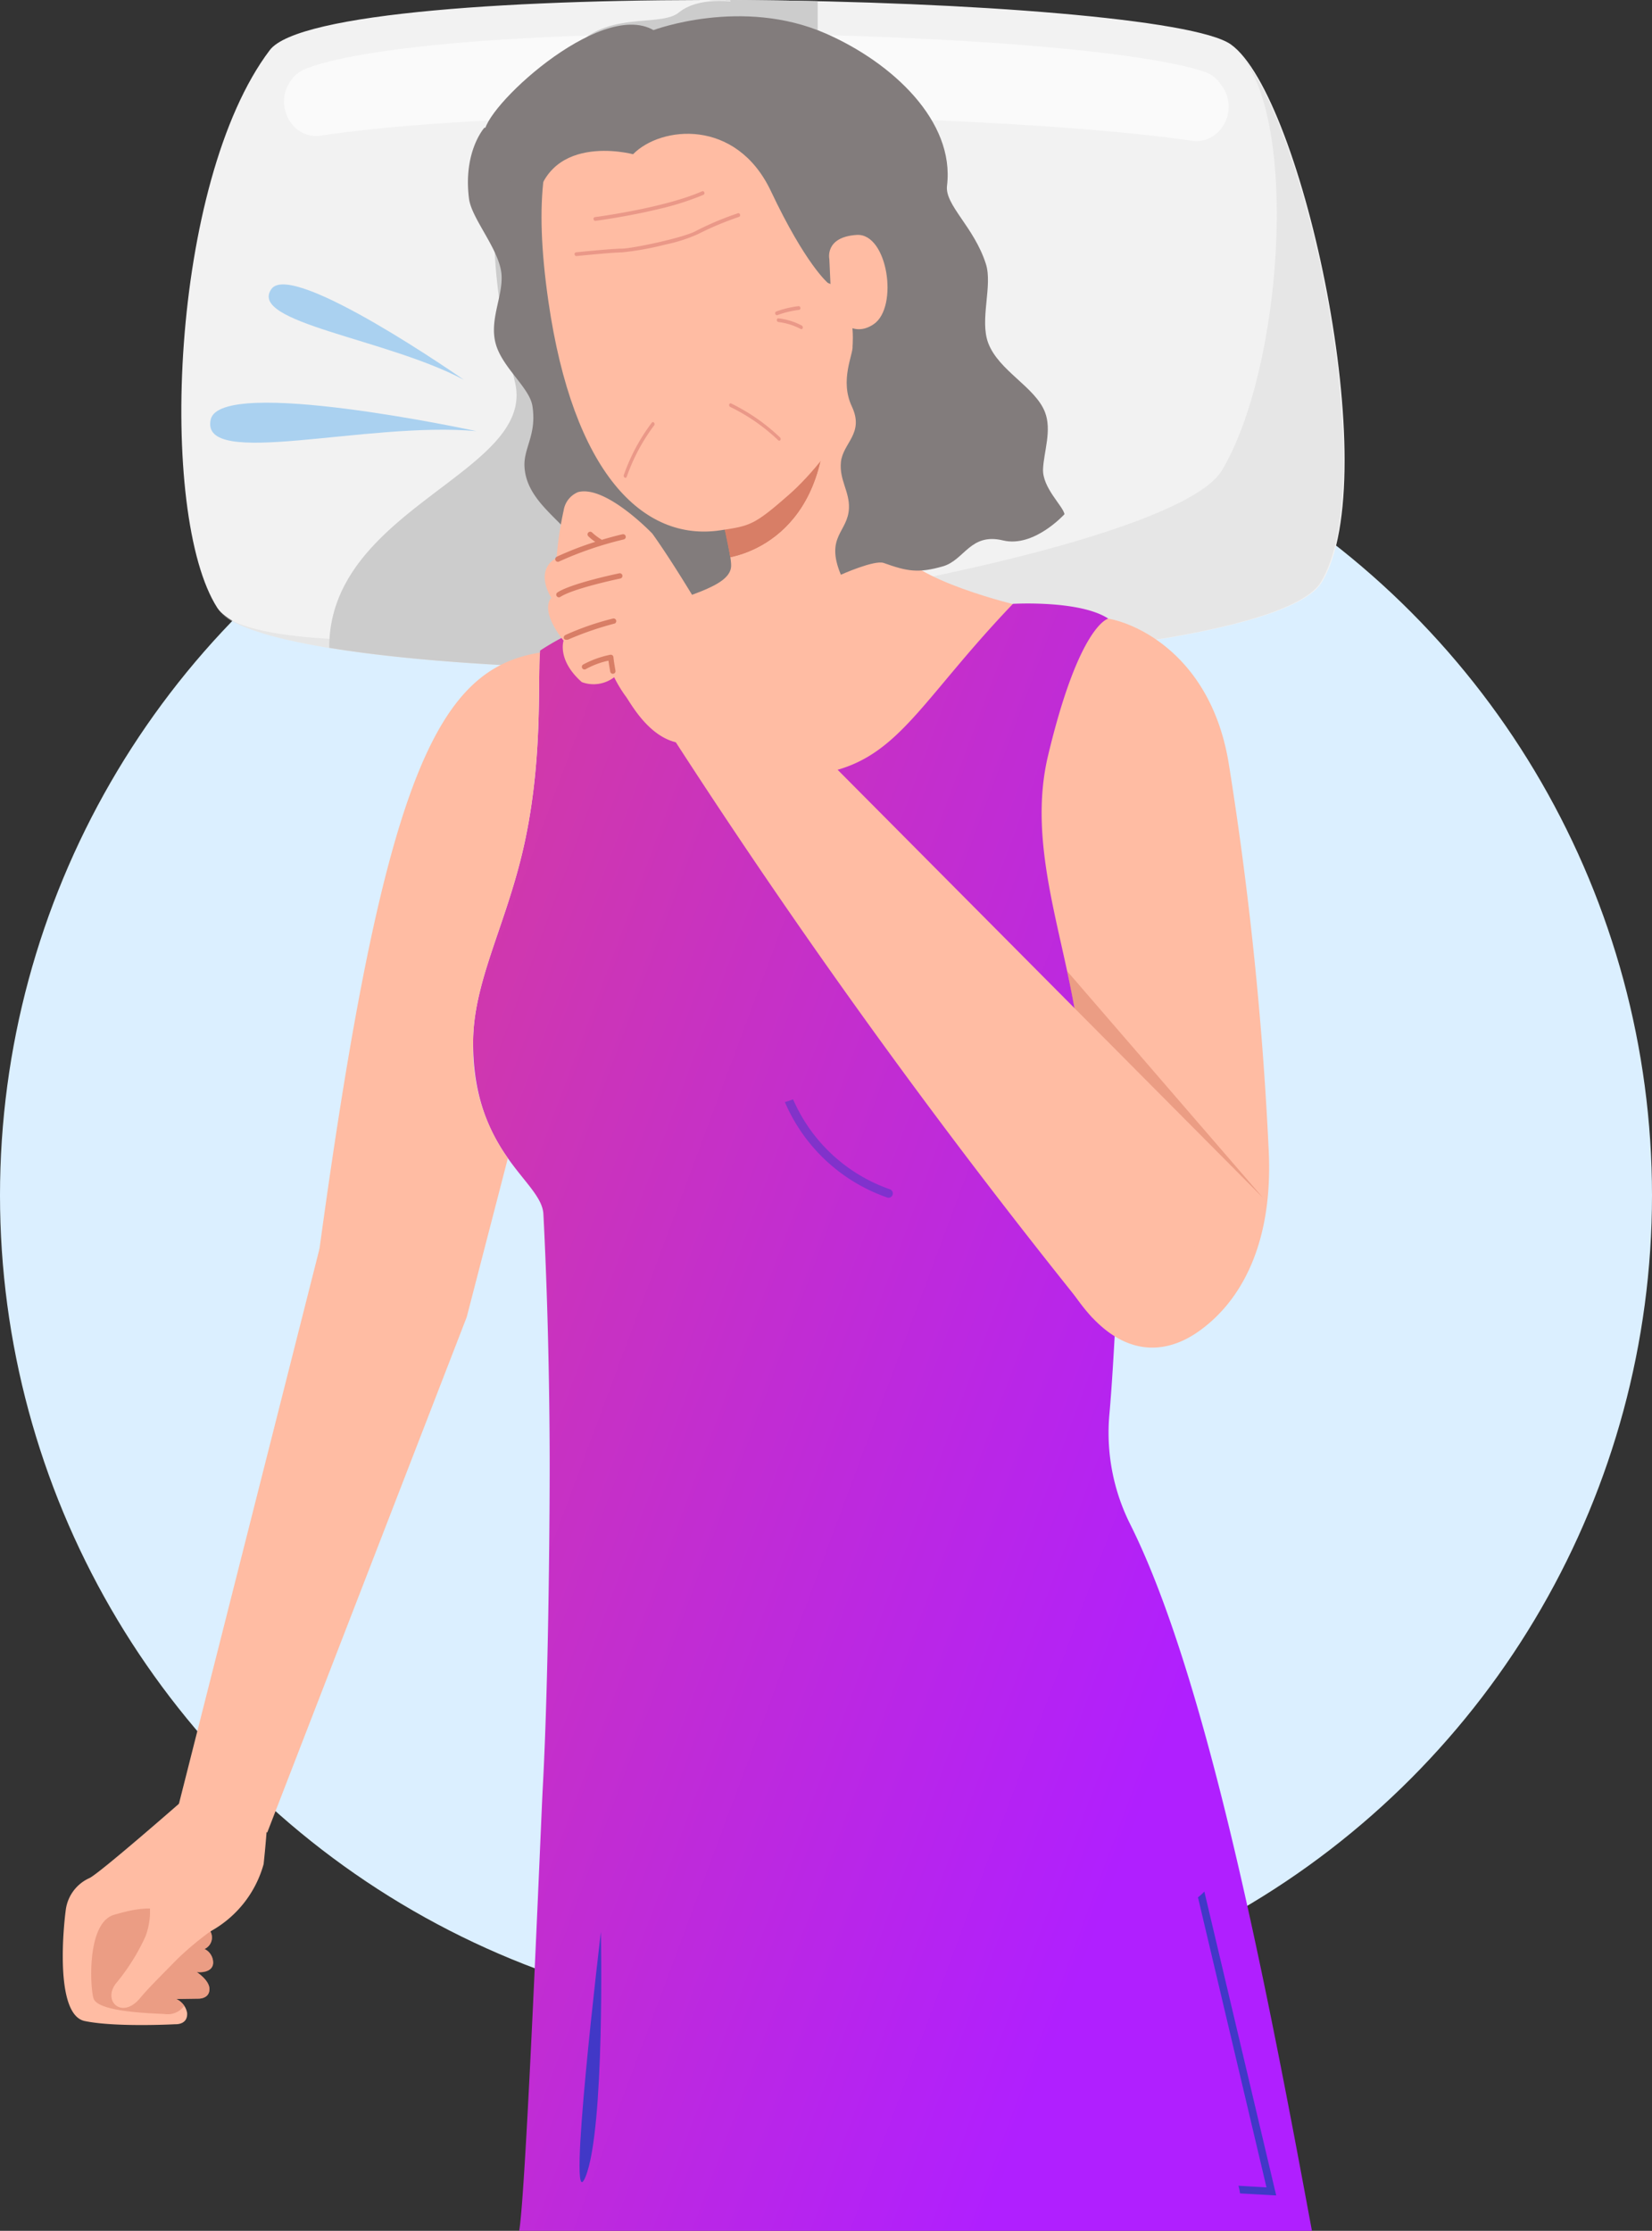 <svg xmlns="http://www.w3.org/2000/svg" xmlns:xlink="http://www.w3.org/1999/xlink" width="170" height="229.55" viewBox="0 0 170 229.55">
  <rect x="0" y="0" width="170" height="229.55" fill="#333333" stroke="none"/>
  <defs>
    <linearGradient id="linear-gradient" x1="1.7" y1="1.433" x2="-1.318" y2="-0.732" gradientUnits="objectBoundingBox">
      <stop offset="0.304" stop-color="#b01fff"/>
      <stop offset="0.813" stop-color="#ef505d"/>
      <stop offset="1" stop-color="#ff8a3f"/>
    </linearGradient>
  </defs>
  <g id="Group_1450" data-name="Group 1450" transform="translate(-482.144 -66.236)">
    <g id="Layer_2" data-name="Layer 2">
      <g id="Layer_1-2" data-name="Layer 1-2">
        <circle id="Ellipse_65" data-name="Ellipse 65" cx="85" cy="85" r="85" transform="translate(482.144 104.229)" fill="#dbefff"/>
        <path id="Path_1753" data-name="Path 1753" d="M565.444,293.046h2.269L563.7,275.031l-14.819-12.875s11.612,13.672,12.012,15.387C561.039,278.215,563.035,284.958,565.444,293.046Z" fill="#b3b3b3"/>
        <path id="Path_1754" data-name="Path 1754" d="M595.667,257.555c.427,2.873,2.688,16.759,5.76,35.489h.807c-3.083-18.792-5.351-32.73-5.778-35.608-1.578-10.635-10.835-44.672-10.919-45.005a.4.4,0,0,0-.77.211C584.852,212.987,594.1,246.967,595.667,257.555Z" fill="#b3b3b3"/>
        <g id="Group_1436" data-name="Group 1436">
          <path id="Path_1755" data-name="Path 1755" d="M509.906,71.394c-10.253,13.545-11.532,47.846-5.4,57.389S611.661,137,618.187,126.124s-2.022-50.088-9.379-55.316S515.744,63.682,509.906,71.394Z" fill="#f2f2f2"/>
          <path id="Path_1756" data-name="Path 1756" d="M554.705,78.119c13.126,0,26.878.478,37.729,1.313,5.46.42,9.458.869,12.374,1.288,2.851.41,4.833-3.006,3.169-5.5-.136-.2-.267-.386-.394-.548a3.183,3.183,0,0,0-1.444-1.03c-1.551-.552-5.881-1.668-17.059-2.629-9.708-.834-22.009-1.313-33.751-1.313-24.842,0-37.829,1.991-41.794,3.642a3.383,3.383,0,0,0-1.551,1.315l-.041.064c-1.6,2.53.362,5.895,3.2,5.473C522.734,79.064,535.575,78.119,554.705,78.119Z" fill="#fff" opacity="0.6"/>
          <path id="Path_1757" data-name="Path 1757" d="M609.705,71.731c6.172,6.974,4.383,32.568-1.824,42.911C601.407,125.429,511.948,138.124,504.55,129c7.543,9.3,107.046,7.909,113.521-2.88C624.3,115.747,616.8,79.556,609.705,71.731Z" fill="#e6e6e6"/>
          <g id="Group_1435" data-name="Group 1435">
            <path id="Path_1758" data-name="Path 1758" d="M529.878,105.317s-17.662-12.342-19.8-9.346C507.6,99.433,521.894,101.066,529.878,105.317Z" fill="#aad1f0"/>
            <path id="Path_1759" data-name="Path 1759" d="M531.172,110.6s-26.324-5.691-27.343-1.2C502.652,114.583,519.914,109.559,531.172,110.6Z" fill="#aad1f0"/>
          </g>
          <path id="Path_1760" data-name="Path 1760" d="M566.287,134.984V66.358c-2.982-.066-6-.106-9-.118.011.046.018.094.031.139-2.053-.147-3.978.065-5.327,1.151-2.185,1.76-9.139-.8-12.026,5.785a24.1,24.1,0,0,1-2.068,3.6c-4.455,4.433-6.9,10.968-2.75,28.689,2.169,9.275-19.172,12.877-19.122,27.292h0C528.042,134.885,547.521,135.56,566.287,134.984Z" fill="#ccc"/>
        </g>
        <path id="Path_1761" data-name="Path 1761" d="M590.488,235.613a.4.4,0,0,0,.327-.622l-15.729-22.679a.4.4,0,0,0-.655.454l15.729,22.676A.394.394,0,0,0,590.488,235.613Z" fill="#b3b3b3"/>
        <path id="Path_1762" data-name="Path 1762" d="M543.412,77.8,557,75.918l8.693,47.074a19.581,19.581,0,0,0-4.419.611c-5.8,1.648-11.941,9.571-11.941,9.571s1.035-6.951-1.368-12.057C546.118,117.186,545.068,91.893,543.412,77.8Z" fill="#827c7c"/>
        <path id="Path_1763" data-name="Path 1763" d="M533.166,101.645c-.756-2.672.986-5.295.519-7.649-.493-2.491-3.032-5.362-3.281-7.335-.609-4.839,1.58-7.274,1.58-7.274l11.3-1.561c1.656,14.091,4.848,39.643,6.667,43.587,2.533,5.492-.678,11.773-.678,11.773a7.7,7.7,0,0,0-4.811-4.879c-1.851-.827-1.981-5.137-3.522-6.941-1.871-2.189-4.632-4-4.822-7.076-.121-1.968,1.284-3.3.812-6.288C536.634,106.13,533.856,104.082,533.166,101.645Z" fill="#827c7c"/>
        <path id="Path_1764" data-name="Path 1764" d="M552.874,104.49s4.594,17.839,4.509,19.991-4.554,3.06-11.473,5.459c0,0,5.944,25.607,18.705,22.542s21.1-20.539,22.5-23.9c0,0-11.6-2.7-12.644-6.1-1.254-4.077-4.716-21.658-4.716-21.658Z" fill="#ffbca3"/>
        <path id="Path_1765" data-name="Path 1765" d="M566.377,101.542l-13.5,2.948s3.353,13.3,4.43,19.08C561.7,122.647,569.544,117.931,566.377,101.542Z" fill="#d87e66"/>
        <path id="Path_1766" data-name="Path 1766" d="M578.6,214.712l-7.257-9.182-5.149,2.638c-3.083-2.606-8.232-5.46-11.1-7.445,0,0-6.165-3.115-8.574-1.452a2.4,2.4,0,0,0-.745,2.253,36.033,36.033,0,0,0,.941,4.8s-1.854,1.7.856,4.03c0,0-.829,1.489,2.643,3.693,0,0,.015,2.09,3.167,3.363a3.451,3.451,0,0,0,2.948-1.569,13.665,13.665,0,0,0,1.715,1.407c.573.323,3.1,3.842,7.006,2.857A9.478,9.478,0,0,0,569,218.023Z" fill="#ffbca3"/>
        <path id="Path_1767" data-name="Path 1767" d="M546.682,206.587a.273.273,0,0,1,0-.385,33.279,33.279,0,0,1,3.214-2.75,4.067,4.067,0,0,1-.9-.322.273.273,0,0,1,.3-.457,5.734,5.734,0,0,0,1.087.34.423.423,0,0,1,.069.03c1.055-.772,1.8-1.241,1.815-1.241a.273.273,0,0,1,.337.422.259.259,0,0,1-.05.037,36.1,36.1,0,0,0-5.459,4.336.273.273,0,0,1-.386.009Z" fill="#d87e66"/>
        <path id="Path_1768" data-name="Path 1768" d="M548.407,209.95a.274.274,0,0,1-.38.052.268.268,0,0,1-.056-.375l0-.005c1.03-1.365,5.125-3.854,5.3-3.971a.272.272,0,0,1,.374.092.266.266,0,0,1-.042.333.241.241,0,0,1-.05.039C553.507,206.153,549.37,208.664,548.407,209.95Z" fill="#d87e66"/>
        <path id="Path_1769" data-name="Path 1769" d="M550.2,213.422a27.652,27.652,0,0,1,4-3.189.27.27,0,0,1,.34.419,30.972,30.972,0,0,0-3.934,3.137s-.288.189-.437.04A.3.3,0,0,1,550.2,213.422Z" fill="#d87e66"/>
        <path id="Path_1770" data-name="Path 1770" d="M552.874,215.7a10,10,0,0,1,2.3-1.891.267.267,0,0,1,.389.126c.137.318.648,1.211.655,1.221a.27.27,0,0,1-.047.328.576.576,0,0,1-.054.045.276.276,0,0,1-.373-.1c-.014-.03-.335-.586-.541-.993a7.664,7.664,0,0,0-1.883,1.581.276.276,0,0,1-.38.062.265.265,0,0,1-.068-.369Z" fill="#d87e66"/>
        <path id="Path_1771" data-name="Path 1771" d="M566.377,101.542l-13.5,2.948s3.353,13.3,4.43,19.08C561.7,122.647,569.544,117.931,566.377,101.542Z" fill="#d87e66"/>
        <path id="Path_1772" data-name="Path 1772" d="M573.75,90.28c1.683,12.545-5.909,22.9-10.438,26.877-3.561,3.122-3.971,3.187-7.021,3.646-8.013,1.213-15.176-5.957-17.717-23.577-3.072-21.236,4.294-24.123,14.6-25.679C566.558,69.517,571.81,75.816,573.75,90.28Z" fill="#ffbca3"/>
        <g id="Group_1437" data-name="Group 1437">
          <path id="Path_1773" data-name="Path 1773" d="M550.616,91.4a30.026,30.026,0,0,1-4.474.807c-1.045.006-4.644.376-4.681.379a.189.189,0,0,1-.189-.176.17.17,0,0,1,.133-.208c.149-.016,3.648-.376,4.707-.382,1.085,0,6.515-1.139,7.72-1.857a31.263,31.263,0,0,1,4.255-1.784.174.174,0,0,1,.21.134.187.187,0,0,1-.095.238,31.838,31.838,0,0,0-4.2,1.759A15.845,15.845,0,0,1,550.616,91.4Z" fill="#ea9888"/>
        </g>
        <g id="Group_1438" data-name="Group 1438">
          <path id="Path_1774" data-name="Path 1774" d="M549.889,87.756c-3.271.789-6.427,1.2-6.475,1.207a.187.187,0,0,1-.191-.172.173.173,0,0,1,.129-.212c.07-.009,7.144-.933,11.053-2.664a.169.169,0,0,1,.217.116.194.194,0,0,1-.08.248A28.637,28.637,0,0,1,549.889,87.756Z" fill="#ea9888"/>
        </g>
        <g id="Group_1439" data-name="Group 1439">
          <path id="Path_1775" data-name="Path 1775" d="M562.123,98.668a.083.083,0,0,0,.02-.008,9.96,9.96,0,0,1,2.237-.537.173.173,0,0,0,.131-.211.189.189,0,0,0-.191-.174,10.138,10.138,0,0,0-2.31.557.191.191,0,0,0-.082.245A.174.174,0,0,0,562.123,98.668Z" fill="#ea9888"/>
        </g>
        <g id="Group_1440" data-name="Group 1440">
          <path id="Path_1776" data-name="Path 1776" d="M564.642,100.1a.155.155,0,0,0,.109-.111.222.222,0,0,0-.1-.255,6.855,6.855,0,0,0-2.422-.745.166.166,0,0,0-.144.2.194.194,0,0,0,.181.186,6.762,6.762,0,0,1,2.279.713A.149.149,0,0,0,564.642,100.1Z" fill="#ea9888"/>
        </g>
        <g id="Group_1441" data-name="Group 1441">
          <path id="Path_1777" data-name="Path 1777" d="M562.365,111.579a.155.155,0,0,1-.145-.046,19.411,19.411,0,0,0-4.929-3.423.219.219,0,0,1-.109-.251.145.145,0,0,1,.2-.108,19.856,19.856,0,0,1,5.033,3.5.223.223,0,0,1,.031.273A.138.138,0,0,1,562.365,111.579Z" fill="#ea9888"/>
        </g>
        <g id="Group_1442" data-name="Group 1442">
          <path id="Path_1778" data-name="Path 1778" d="M546.531,115.4a.154.154,0,0,0,.108-.108A19.472,19.472,0,0,1,549.467,110a.221.221,0,0,0-.018-.273.144.144,0,0,0-.229,0,19.81,19.81,0,0,0-2.887,5.4.22.22,0,0,0,.1.257A.144.144,0,0,0,546.531,115.4Z" fill="#ea9888"/>
        </g>
        <path id="Path_1779" data-name="Path 1779" d="M567.33,95.344s-2.284-1.884-5.853-9.437-11.343-6.708-14.186-3.8c0,0-9.421-2.534-10.118,6.087,0,0-4.73-5.927-5.155-8.232s11.8-13.84,17.373-10.628c0,0,9.116-3.436,17.761.364,6.838,3.006,13.256,9.008,12.445,15.648-.244,1.99,2.778,4.221,4,8.049.715,2.236-.668,5.742.244,8.147,1.083,2.857,4.81,4.5,5.828,7.082.74,1.872-.111,4.107-.19,5.863-.087,1.93,2.049,3.806,2.208,4.658,0,0-3.139,3.47-6.326,2.7-3.382-.812-3.955,2.026-6.19,2.668-2.57.737-3.711.5-6.089-.348-.952-.337-4.409,1.211-4.409,1.211-1.649-3.966.74-4.368.833-6.858.065-1.709-1.006-2.906-.828-4.724.2-1.988,2.435-2.949,1.127-5.731-1.279-2.721.159-5.354.072-6.214C569.878,101.854,570.366,96.441,567.33,95.344Z" fill="#827c7c"/>
        <path id="Path_1780" data-name="Path 1780" d="M567.487,92.89s-.5-2.268,2.814-2.481c3.191-.2,4.331,7.423,1.757,9.182s-4.333-1.489-4.333-1.489Z" fill="#ffbca3"/>
      </g>
      <path id="Path_1781" data-name="Path 1781" d="M537.986,250.42c-.157,2.891-1.686,41.091-2.413,45.366h81.576c-4.433-23.934-10.633-56.565-18.691-72.686a21.01,21.01,0,0,1-2.155-11.286c1-11.1,1.162-32.418,3.931-44.472-.506-.6-15.475-21.651-4.04-37.45-2.933-1.926-9.813-1.521-9.813-1.521-11.6,12.128-12.391,18.3-25.169,17.716-14.056-.64-14.124-16.205-14.124-16.205-3.1-.105-6.458,1.407-9.36,3.294-.3,2.988.391,11.627-1.881,21-1.867,7.7-5.017,13.29-5.017,19.345,0,11.5,7.058,14.229,7.233,17.649.732,14.21.643,27.362.643,27.362S538.684,237.626,537.986,250.42Z" fill="url(#linear-gradient)"/>
      <path id="Path_1782" data-name="Path 1782" d="M596.194,129.892c3.188.563,10.735,4.1,12.436,15.168a358.177,358.177,0,0,1,4.054,39.2c.571,9.994-2.912,15.983-7.243,19.011s-10.839,3.083-16.313-10.829c-.572-1.454,4.629-2.2,6.539-8.023,1.167-3.561-2.645-12.532-2.645-12.532-1.345-9.4-5.225-18.694-3.027-27.9C593.219,130.47,596.194,129.892,596.194,129.892Z" fill="#ffbca3"/>
      <path id="Path_1783" data-name="Path 1783" d="M573.727,188.617a16.96,16.96,0,0,1-9.97-9.259,8.458,8.458,0,0,1-.845.282,17.82,17.82,0,0,0,10.523,9.816.391.391,0,0,0,.148.025.445.445,0,0,0,.144-.864Z" fill="#4138c7" opacity="0.5"/>
      <path id="Path_1784" data-name="Path 1784" d="M543.978,265.031s.436,20.286-1.583,25.2S543.978,265.031,543.978,265.031Z" fill="#4138c7"/>
      <path id="Path_1785" data-name="Path 1785" d="M605.421,261.471a5.868,5.868,0,0,0,.658-.593l7.393,31.266-.517-.028c-.2-.011-1.422-.078-3.205-.181a4.8,4.8,0,0,0-.165-.786l2.887.167Z" fill="#4138c7"/>
      <path id="Path_1786" data-name="Path 1786" d="M530.83,173.52c0-6.055,3.15-11.642,5.017-19.345q.211-.872.389-1.734c.029-.138.052-.273.079-.411.087-.435.173-.869.248-1.3.029-.166.052-.329.08-.494.066-.4.133-.8.19-1.19.023-.154.041-.3.062-.457.055-.4.11-.8.158-1.192.015-.133.027-.261.043-.392.046-.409.092-.816.13-1.215.01-.107.018-.21.028-.316.038-.421.075-.839.106-1.247.005-.07.009-.138.014-.208.031-.439.06-.874.084-1.3,0-.035,0-.069.005-.1.23-4.174.111-7.5.25-9.231-10.491,1.675-16.027,12.486-22.689,61.335-1.1,8.1,15.148,7.04,15.148,7.04l4.236-16.351A19.446,19.446,0,0,1,530.83,173.52Z" fill="#ffbca3"/>
    </g>
    <g id="Group_1443" data-name="Group 1443">
      <path id="Path_1787" data-name="Path 1787" d="M591.294,157.722c-.239-.839-.486-1.674-.734-2.506C590.783,156.051,591.031,156.886,591.294,157.722Z" fill="#ffbca3"/>
    </g>
    <g id="Group_1446" data-name="Group 1446">
      <path id="Path_1788" data-name="Path 1788" d="M557.588,134.624,612.1,189.481,594.544,201.81a697.986,697.986,0,0,1-43.583-60.321Z" fill="#ffbca3"/>
      <g id="Group_1445" data-name="Group 1445">
        <path id="Path_1789" data-name="Path 1789" d="M559.143,137.378s-6.032-10.878-9.869-16.233c0,0-4.8-5.037-7.654-4.269a2.449,2.449,0,0,0-1.474,1.887,36.341,36.341,0,0,0-.728,4.882s-2.334.987-.545,4.116c0,0-1.291,1.139,1.266,4.4,0,0-.692,1.991,1.875,4.263a3.48,3.48,0,0,0,3.33-.5,13.694,13.694,0,0,0,1.153,1.915c.439.5,2.694,5.1,6.516,4.9C553.013,142.738,558.444,143.71,559.143,137.378Z" fill="#ffbca3"/>
        <g id="Group_1444" data-name="Group 1444">
          <path id="Path_1790" data-name="Path 1790" d="M539.306,123.888a.274.274,0,0,1,.131-.365,33.164,33.164,0,0,1,3.966-1.533,4.1,4.1,0,0,1-.75-.611.275.275,0,0,1,.435-.335,5.653,5.653,0,0,0,.918.689.282.282,0,0,1,.056.053c1.262-.378,2.129-.572,2.145-.574a.272.272,0,0,1,.326.207.274.274,0,0,1-.15.307.255.255,0,0,1-.059.019,36.361,36.361,0,0,0-6.654,2.274A.274.274,0,0,1,539.306,123.888Z" fill="#d87e66"/>
          <path id="Path_1791" data-name="Path 1791" d="M539.8,127.661a.274.274,0,0,1-.3-.458c1.439-.948,6.169-1.933,6.37-1.974a.274.274,0,0,1,.173.515.3.3,0,0,1-.062.02C545.934,125.775,541.159,126.767,539.8,127.661Z" fill="#d87e66"/>
          <path id="Path_1792" data-name="Path 1792" d="M540.347,131.569a28.108,28.108,0,0,1,4.872-1.684.273.273,0,0,1,.181.513,32.693,32.693,0,0,0-4.8,1.654s-.336.083-.427-.111A.3.3,0,0,1,540.347,131.569Z" fill="#d87e66"/>
          <path id="Path_1793" data-name="Path 1793" d="M542.123,134.633a10.065,10.065,0,0,1,2.818-1.022.276.276,0,0,1,.33.252c.022.347.206,1.37.208,1.381a.274.274,0,0,1-.154.3.309.309,0,0,1-.067.021.274.274,0,0,1-.318-.22c-.006-.034-.12-.67-.182-1.126a8.39,8.39,0,0,0-2.321.865.274.274,0,0,1-.314-.448Z" fill="#d87e66"/>
        </g>
      </g>
    </g>
    <g id="Group_1449" data-name="Group 1449">
      <g id="Group_1448" data-name="Group 1448">
        <g id="Group_1447" data-name="Group 1447">
          <path id="Path_1794" data-name="Path 1794" d="M500.662,251.752s-8.214,7.191-9.3,7.73a4.182,4.182,0,0,0-2.429,3.138c-.191,1.259-1.275,10.917,1.932,11.58s9.335.327,9.335.327,1.283.084,1.2-1.162a1.95,1.95,0,0,0-1.114-1.435l2.287-.033s1.153.034,1.123-1.024c-.026-.893-1.307-1.715-1.307-1.715s1.626.2,1.689-.93a1.572,1.572,0,0,0-.885-1.441,1.3,1.3,0,0,0,.6-1.812,11.353,11.353,0,0,0,5.478-6.916s.94-8.465.137-8.657C504.495,248.228,500.662,251.752,500.662,251.752Z" fill="#ffbca3"/>
          <path id="Path_1795" data-name="Path 1795" d="M493.89,263.265c-2.844.809-2.476,7.545-2.119,8.611.444,1.325,5.323,1.508,7.3,1.6a2.093,2.093,0,0,0,2.04-.859,2.3,2.3,0,0,0-.826-.691l2.287-.033s1.153.034,1.123-1.024c-.026-.893-1.307-1.715-1.307-1.715s1.5.3,1.689-.93a1.6,1.6,0,0,0-.885-1.441,1.3,1.3,0,0,0,.6-1.812C499.241,261.879,496.732,262.456,493.89,263.265Z" fill="#d87e66" opacity="0.5"/>
        </g>
        <path id="Path_1796" data-name="Path 1796" d="M503.791,264.975a32.418,32.418,0,0,0-3.39,2.836c-1.78,1.817-3,3.013-3.852,4.042-1.843,2.219-3.919.281-2.442-1.561a21.468,21.468,0,0,0,3.01-4.807,7.369,7.369,0,0,0,.461-2.859s1.927-2.517,4.583-1.031S504.411,264.462,503.791,264.975Z" fill="#ffbca3"/>
      </g>
      <path id="Path_1797" data-name="Path 1797" d="M500.467,252.2l14.557-57.481,15.148,7.041-20.522,53.03Z" fill="#ffbca3"/>
    </g>
    <path id="Path_1798" data-name="Path 1798" d="M592.714,169.971l19.388,19.51-20.144-23.32Z" fill="#d87e66" opacity="0.5"/>
  </g>
</svg>
